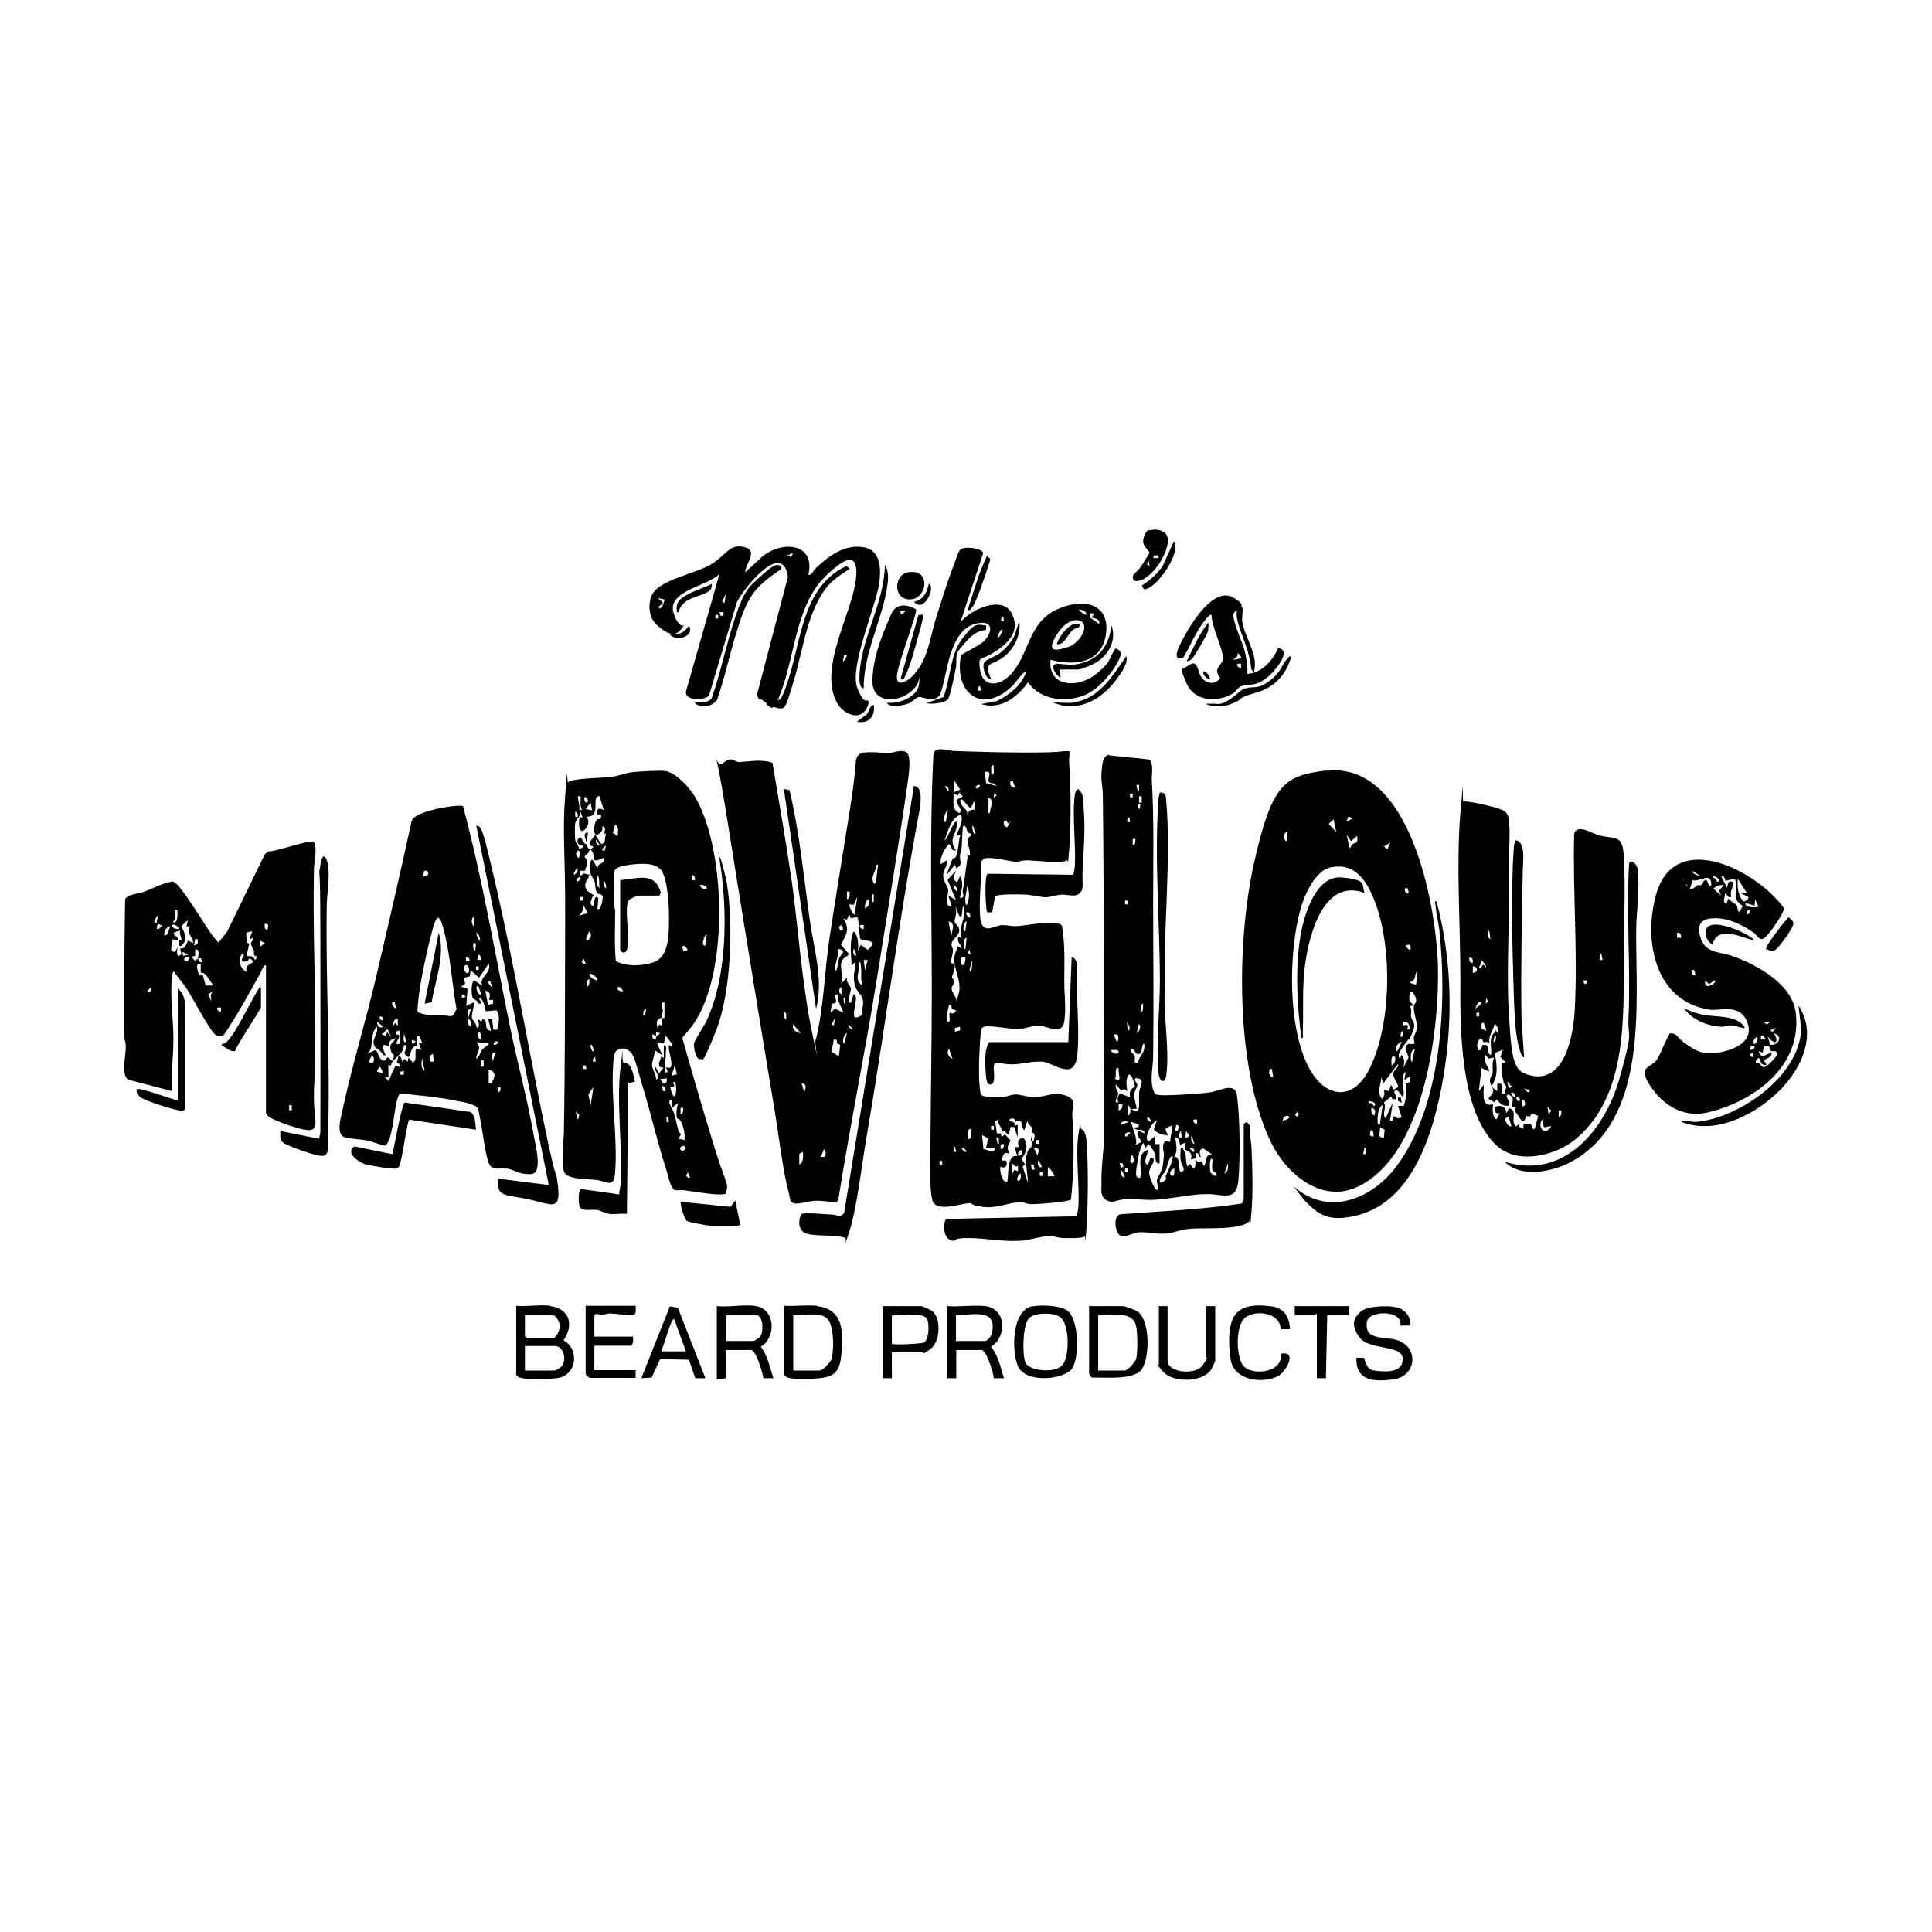 <svg viewBox="0 0 576 576" version="1.1" xmlns="http://www.w3.org/2000/svg" id="Layer_1">
  
  <path d="M395.6,229.8c24.9-2.8,32.6,40.3,33.1,58s-3.6,56.4-23.9,66c-10.9,5.2-21.6-4.1-26-13.5-10.5-22-10.2-59.5-4.9-83.1s9-26,21.7-27.5ZM403.4,243.9l-1.5-.4-.4,1.5,1.9-1.1ZM397.6,244.3l-1.5,1.3,2.3,2.5-.8-3.8ZM383.8,247.8c-1.3.8-1.5,2.2-.2,3.1l.2-3.1ZM404.5,249.3l-1.7,1.5-1.3-1.9.8,3.8c.6.1.4-.6.8-.9,1-.8,1.9-.2,1.5-2.5ZM413.7,253.1l.8-1.9-1.9,1.2,1.1.8ZM396.7,258.6c-4.5.9-7.8,8.2-8.9,12.2-3.7,12.9-4,36.1,2.7,48,4.6,8.2,12.4,9.6,17.3.8,7.6-13.8,7.8-41.6,0-55.3-2.5-4.3-5.8-6.8-11-5.7ZM419.9,266.2c.2-.3-.2-1.5-.6-1.5-1.1,0-.1,2.3.6,1.5ZM420.6,283.1c0-.7,0-1.1-.6-1.5l-1,.4,1,1.1h.6ZM422.2,293.5l.4-3.8c-.8.2-.5,1.6-1,2.3s-1,.5-1.3,1l1.9.6ZM421,295.8c-1-1-.8,2.1-.8,2.5,0,.8,1.2.4.8,1.7l-.8-.2c1,1.3.3,2.5.5,3.3.3,1.6,1.5,1.6.6,4.2s-1.7,2.9-2.2,3.6c-.8,1.4-3,3.5-1.7,4.7l.4-1.1c1.1,1.1.9,2.4.6,3.8l1.5-2.9c.1-1.2-1.9-3,0-4.2,2.9.4,1.4-.6,1.6-1.8s1-2,1-3.3-1.2-4.7-1-6,.8-.8.7-2-1.1-2.4-1.2-2.5ZM420.2,306.9c.2-1.4-.4-2.5-1.9-2.3v1.2c1-.5,1.9-.3,1.2,1l.8.2ZM417.6,309.2c.9-.2.8-1.2.8-1.9-.9.2-.8,1.2-.8,1.9ZM417.9,310.7c-.5-.5-2.8,2.1-1.3,2.7l1.3-2.7ZM421,316.5l.8-3.8c-.6.2-1,.7-1.1,1.4s-.3,2.4.4,2.5ZM414.9,317.6c1,0,1.6-2.7.6-2.7s-.6,2.2-.6,2.7ZM416.7,324.1c.5-.8-1.5-2.6-1.3-4s1.7-1.7,1.4-2.9l-4.4,5.8-.6-1.9c0,2.3-1.5,4.4.2,6.5.9-.7.8-1.7.6-2.7l1.5.4.6-1.9.8,1.5,1.3-.8ZM379.2,318.8c-1-1-1.3,2.7.4,2.3l-.4-2.3ZM418.7,321.9l.4-2.3c-1.9,1,0,6.4-.8,7.3-.6,0-1.5-2.2-2.1-1.9-1.4.6.7,1.8,0,2.7h-1c0,.1-.5-.8-.5-.8l-2.1,1.8c.9,1.6-.7,3.5.5,4.7l2.1-4.6-.8,5.4c1.1.3.9-.9,1.2-1.5.9.7,1.2.9,2.3.4l-1.1-3.4h1.7c.8-2.3,1-4.3.6-6.7l1.2-.4v-1.7s-1.6,1.1-1.6,1.1ZM409.9,329.5c.6-.7-1.4-1.5-1.9-1.1.1.9.8.4,1.1.5s.2,1.4.8.6ZM411.4,335.3l.8-5.8c-1.2.4-1.5,2.9-1.5,4.1s0,1.7.7,1.7ZM409.8,330.8c-1.5-1.7-1.2,1.5,0,1.8,0-.7.4-1.2,0-1.8ZM386.7,331.5l-.6.9.6.6.6-.9-.6-.6ZM382.6,334.1c3.6-.9.7-2.4,0-.6s0,.4,0,.6ZM412.6,339.1l.2-2.3-1.3-.7-.3,2.4.3.5,1.2.2ZM409.5,338.8c0-.7.1-1.7-.8-1.9-.3,1.1-.7,1.9.8,1.9ZM407.2,344.1v-1.9s-.4,0-.4,0l-.4,1.9h.8Z"></path>
  <path d="M318,256.5c-1,1-9.2.1-11.3,0s-2.7.5-4.2.4-7.9-1.8-9.2-.8-.6.8-.8,1.2c.2,5.1-.8,11.8-.2,16.7s4.4,1.8,6.4,1.8,2.9.4,4.6.3c2.4-.1,12-2.1,13.3-.1,1,5.6.7,11.2.7,16.8,0,3.9.6,7.9,0,11.8-.8,4.3-5,1.2-7.5,1.2s-4.4,1-6.1,1c-2.5,0-5.9-.7-8.4-.8s-2.7.2-2.9,2.1c-.4,3.4-.7,11.7-.4,15s.3,3.3,1,3.6c1.2.4,4.8.6,6.1.4s2.3-.8,3.8-.8,3.8.9,5.8.8c3.2-.1,5.4-1.7,9-.5s1.8,3.6,2,6.1c.6,8.3.5,16.6-.4,24.9-.4.7-10.6,1.5-12.1,1.4s-1.9-.7-3-.6c-3.7.1-6.9,2-11.2,1.4s-2.7-1-3.9-1.1c-2.6,0-10.3,3.1-11.2-1.1s-.5-12-.5-16.8c.1-15,.4-30.3.4-45.3,0-23.7-.7-47.3.5-70.9.7-2.2,4.4-.8,6.1-.7,9.1.3,18.5.6,27.7.4s6.2-2,6.7,4c.5,6.6.5,18,0,24.6s-.4,3.1-.9,3.5ZM296.3,228.2c-1.4-.3-.5,1.9-.8,2.7,1.4.3.5-1.9.8-2.7ZM297,234.3c-.2-1-1.7-.6-2.1-1.1-.8-1.1,1.4-3.4-1.3-3.1l.4,3.4,3,.8ZM286.3,235.5l-1.7-2.7-.2,3.4,1.9-.8ZM302,232.8l-.8.2c-.1,1.2.2,1.9,1.5,1.7l-.8-1.9ZM292,234c-.2-.2-1.1.3-1.1.6,0,1.1,1.7,0,1.1-.6ZM282.8,235.9c.1-.9-.2-1.6-1.1-1.5.2.3,1,1.9,1.1,1.5ZM287,237.4l-1-1.1-.4.8-1.3-.4c.1,2.1-.7,4.7,1.7,5.7,1.3-1-1.1-2.6-.8-4l1.8-.9ZM296.3,237.8l.8-.6-.6-1-.2,1.5ZM295.1,242.4c0-1.6,1.6-3.8-.4-4.6,0,1.1,0,2.2,0,3.3s-.3,1.4.4,1.3ZM290.5,238.6l-1,2.3c-.4.5-3.2-4.1-3.2-2.1s2.9,2.6,1.9,4.4l.8-1.5,1.4-.4.4.7-.4-3.5ZM282,245.1l.6-3.8c-.2,0-2.2,3.5-.6,3.8ZM285.1,249.3c.7-2.4,2.1-3.8,1.5-6.5-3.1.9-3.9,4.9-5,7.7.8.1,2.8-6.6,3.8-5.4,0,3.5-2.9,4.9-.4,8.4-1.6.4-1.1-1.2-2.1-1.9-1.2,1.4-2.3,3.3-2.5,5.2s1.5-.6,1.9-.2c.2,1.6-1.1,2.8-1.1,4.4s1.3,3.2,1.5,4.3-1.6,5.1,1.1,5l-1.1-3.3,2.3,1.3-2.5-6,2.5-2.7c-.4,1.4-1.4,2.4.4,3.5l.8-1.9c1.4,2.5.3,4,0,6.5,1.8,0,.7-1.3.8-2,.6-3,.8-6.1,1.3-9s-.4-1.4-.3-2l1.1.4c.6-2.3-2-4.4.4-6v-.6c-1.8,0-.9-2.5-2.3-2.3-.2.2-.4,4.1-.4,4.8,0,2.5-.5,2.8-.6,4.3s1,2.4-1.1,3.6l-.4-1.1-2.5,3.1c.4-1,1.3-3.9,1.7-4.6s1-.4,1.2-1.1c.6-1.5.7-4.6,1.2-6.3l-1.5.4ZM300.1,244.7c-1.5-.3-.8,2.1.2,1.9l1-1.9-.8.8-.4-.8ZM290.9,248.5c-.5-.6-.4-2.1-1.1-2.3,0,.3.3,3.1,1.1,2.3ZM285.5,265.8c0-.7-.4-1.6-1.1-1.9-.1.9.3,1.6,1.1,1.9ZM288.6,269.3c0-.8.3-1.6.3-2.5s-.2-2.4-.7-2.5c.2,1.5-.6,2.9-.4,4.4s.3,1.2.8.6ZM286.7,279.6c-1.2-3.4,1.8-6.1.4-9.6l-.4,3.1c-.9,1.1-1.4-2.8-1.9-2.7.8,1.4-.3,3.6-.2,4.4s1.4,1.1,1.4,2.6-2.2,2.8-2.3,3.9.4,1.2.4,1.9c0,1.2-.5,2.7-.7,3.9l1.1.2c.6,1-.7,3.7-.7,4s.6.7.7,1.3c.1.8-.8,1.3-.8,2.2s1.5,2.5,1.5,3.7l.7-2.6c.8-3.1-1.5-7.3-1.4-9.9s1.1-2.6.8-4l1.5.8c-.3-1.3-1.6-1.8-1.1-3.5l1.1.4ZM289.3,273.5c.1-2.3-2.3-1.8-.6,0h.6ZM283.6,279.3c0-1.5,1.6-4.1-.8-4.6l.8,4.6ZM287.8,277.7l.4-3.1c-.8.3-1.5,2.8-.4,3.1ZM287.8,283.1l.4-3.5c-.7.1-.7.8-.8,1.3s-.3,2.1.4,2.1ZM289.3,284.6l-.2-1.5-.6,1,.8.6ZM287.8,285.4h-1.1c-.8,3.2,1.3,3.1,1.1,0ZM289,289.6c1.2-.5.7-2.1.8-3.1-.7,0-.3.8-.4,1.3s-.4,1.2-.3,1.8ZM283.6,299.6c-1,0-.6,0-.8.6-.2.9-.9,3.9-.4,4.4,1.5.4.2-2.1.8-2.7.9.5,1.3.2,1.9-.6l-1.3-.5-.2-1.2ZM286.2,307.2v-1.1s-1.5.4-1.5.4v1.1s1.5-.4,1.5-.4ZM284,315.7l-1.1-3.1c-.7,1.5-.3,2.3,1.1,3.1ZM302.9,334.5c-.2-.1-.3-.7-.5-.9-.6-.4-1.5,0-1.5.4s2.1.2,1.5,1.7l1-.4v3.8s-1-3.1-1-3.1h-1.1s-.6,2.3-.6,2.3c-1.2-.6-.7-1.5-2.1-.8.3-1.6-1.5-2.3-.8-3.8l-1.1.6.5,3.6h1.2s.2,1.1.2,1.1l1-.8,1.7,1.8c-.9,1.9-1.3,1.9-.3,4-1.7-.7-1.9.1-2.3,1.7.2.6,1,.2,1.1.3,1,.9-.1,2.8-1.5,1.8-.4.6.3,4.8,1.9,4.6.7-.5-.4-8.6,3.1-7.7l-.8-2.7h1.2c-.3-1.5-.4-2.6,1.5-2.7,1.4,2.1.9,4.4-.7,6.2l1.1,1.6-.7.7,1.5,4.8c.1-2.6-.8-5.3-.4-7.9s1.4-2.1,1.6-3.1,0-4.6,0-5.3-1.6-1.2-1.2-2.5l-1,3.1c-.8-.4-.8-2.5-1-2.6s-1,.1-1.4-.1ZM296.3,335.7h-.8v1.1h.8v-1.1ZM289.7,336.5c-1.7,0-1.1,2-1.1,3.1,1.5.2.5-2.4,1.1-3.1ZM308.1,340.3c.2-.9.9-2.2-.4-2.7.3.8-1.2,3,.4,2.7ZM294,342.2l.6-2.8-1.8-1,.4,4.2c1.2,0,3.3,1.8,3.4-.3h-2.6ZM297.8,339.1h-.8s.4,1.9.4,1.9h.4s0-1.9,0-1.9ZM309.7,339.9h-.8v1.1h.8v-1.1ZM299.3,341.1h-.8c-.8,1.9.9,2,.8,0ZM285.1,343.4l-.4-1.5h-.4s0,1.5,0,1.5h.8ZM288.2,343.4c-.3-.6-.8-1.3-1.5-1.1.3.6.8,1.3,1.5,1.1ZM309.3,344.5c.5-1.3.7-2.5-1.1-2.3l1.1,2.3ZM304.7,343c-.5-.5-1.6,1-1.1,1.5s1.6-1,1.1-1.5ZM280.9,346.1h-.8v1.1h.8v-1.1ZM310.5,348c.3-.3-.9-2.2-1.1-1.9,0,1,0,2,1.1,1.9ZM303.5,347.6c-.9.6-1.2-.5-1.9-.8v3.5s.8-1.5.8-1.5l1.1.4v-1.5ZM308.1,347.2h-.8s.4,1.5.4,1.5h.8s-.4-1.5-.4-1.5ZM314.3,350.7c.3-.3-1.3-2.6-1.9-2.7v2.7s1.9,0,1.9,0ZM310.8,349.5h-.8v1.1h.8v-1.1ZM304.3,349.9c0-.1-.5.2-.6.4-1.4,2.1,1,2.8.6-.4Z"></path>
  <path d="M169.3,233.3c1.3-1.4,10.6-1.3,13.1-1.7s4.3-1.2,6.2-1.4,8.4-.6,9.9-.3c3,.5,7.1,4.9,8.6,7.5,9.5,15.6,10.5,55-1.5,69.4s-1.3,1.2-2.1,1.7l-.2.5c3,10.8,6.2,21.6,9.5,32.4s4.3,11.2,3.9,13.2-.4,1.2-.9,1.4c-1.6.5-9.2-.8-11.5-1.1s-2.8.4-3.7-.6-1.6-4.6-2-5.7c-2.5-7.7-4.3-15.6-6.6-23.3s-2.3-8.5-3.4-10.8-5.2-3-5.6.6c-1.2,10.7,1.2,23.3.4,34.2-.4,5.2-2.2,2.9-5.6,2.5s-8.9-.1-9.7-2.6-.1-8.8,0-11.1c.4-21.1.3-42.3.4-63.3s-.9-25.9,0-37.7.4-3.4.9-3.9ZM173,237.4c-.7,0-.8-.2-.7.5.2,1.2.6,2.4.4,3.7l.8-.2c-.7-1.2-.3-2.7-.4-4ZM178.8,237.4c-.5-.1-.9.1-1.1.6-.6,2,.9,5.4-2.8,5.5.9,1.2.5,2.9-.6,3.9-1.9,1.6-1.9-2.7-1.4-3.9l.8.4-.6-1.9c0,1.4-1.4,2.4-1.6,3.4s-.1,4.4,0,4.9c0,1,1.1,1.9,1.2,2.9l1.1-.6c.4-.9-1.2-.3-1.5-1.2s0-1.4.6-1.7.9,2,2,2c.3,1.3,1,2.1,2,.8l-1.1-.6v-.9c0,0,1.7-2.1,1.7-2.1l1.7,2.7c1.6,0,.9-1.9,1.5-2.9l-.7-.3c.5-.8.6-1.8-.4-2.1.2,1.5-.5,2-1.7,2.7-1.5-.6-.6-4.3.2-4.7s.9.4,1.1-.8-.6-.5-1.1-.6v-1.3c.4-1.1,1.7,0,1.9-.2l-1.2-3.8ZM174.2,237.8c-.2.3.2,1.5.6,1.5,1.1,0,.1-2.3-.6-1.5ZM176.5,241.6l-.4-2.3-1.5,1.9,1.9.4ZM172.3,243.5c0-.7,0-1.3-.8-1.5v1.5s.8,0,.8,0ZM184.2,249.3c-.1-1.1.5-2.9-.8-3.5l-.7,2.5,1.4.9ZM178.8,252c-.2-.3-1-1.9-1.1-1.5-.1.9.2,1.6,1.1,1.5ZM180.3,253.5l.4-1.5-1.1,1v.6s.8,0,.8,0ZM172.6,255.8l.4-1.7-.6-.6c-.9.6-.9,1.9.2,2.3ZM179.9,255.8c-4.3,1.9-2.3-.4-3.3-1.9s-.9.1-1.2.4c-2,1.7-.7.6-.5,2.5s-.5,1.9-.4,2.8h-1.5s0,1.6,0,1.6l1-.8,1.7.4c-.2,1.5-1.5,2-1.2,3.6s2.1,2,2.7,2.7c-1.1.3-.6,1.3-1.3,2.1l.8,1.1c.5-.6.4-4,1.7-2.5l-.3,3.3c1.2.3,1.6-3.1,1.6-3.6-.1-1.1-1-.7-1.5-1.2-.9-.7-.6-2.6-1-3.6s-1.2-1.8-1.3-2.9,0-4,.8-3.4l1.5,2.5c-.2-1.9,2.1-.9,1.9-3.1ZM196.7,259c-2-2-6.8-1.5-9.5-1.1s-3.6.9-4,1.7-.2,7.8-.2,9.4.4,1.7.4,2.7c0,4.9-.3,9.9.2,14.8,3,1.7,7.3,1.5,10.6.6s4.3-3.5,4.9-6.6.8-18.3-2.3-21.5ZM171.1,260.8c.8-.3,1.3-1.1,1.1-1.9-.2-.4-1.4,1.7-1.1,1.9ZM178.8,264.7c-.4-1,.2-3.2-.8-3.8.2,1.2-.6,3.2.8,3.8ZM207.2,262.4c0-.7,0-1.3-.8-1.5v1.5s.8,0,.8,0ZM173,261.6c-.4-.4-1.5.7-1.1,1.1s1.5-.7,1.1-1.1ZM180.7,264.7c.2-.5-.5-2.4-.8-1.9-.2.5.5,2.4.8,1.9ZM210.6,265c.6-.6-1.2-1.5-1.9-1.1,0,.7,1.5,1.5,1.9,1.1ZM173.8,267.4h-.8v1.1h.8v-1.1ZM175.3,272.3l-1.5-2.7c.2,1.6-.1,2.3-1.2,3.4l2.7-.8ZM174.6,280.4c1.4,0,2.2-1.8,1-2.7l-1,2.7ZM210.3,281.9l.4-3.5c-.6.2-2,3.8-.4,3.5ZM204.9,283.5v-.6s-1-1-1-1c-.9.5-.3.7-.2,1.5h1.1ZM174.6,287.3l-.6-1.5-.6,1,.6.6h.6ZM178,292.3c.5-.5-1.5-2.4-2.3-1.9.3,1.2,1.2,1.6,2.3,1.9ZM174.9,294.2c1-.3.8-1.5.8-2.3-1,.3-.8,1.5-.8,2.3ZM185.7,295.4c-1.1-2.3-2.4-.5-1,0s.7,0,1,0ZM197.2,303.4c-1.9.8-1.4,1.6-1.1,3.5l.4-1.5.8.4c0-.8,0-1.5,0-2.3.2,0,.5,0,.8,0v-4.6c-1.5-.3-.4,1.7-.5,2.5s-.2,1.4-.3,2.1ZM192.2,302.7c.2-.2.4-1.5.4-1.9-.9.2-.8,1.2-.8,1.9.1,0,.3,0,.4,0ZM196.8,308l-1.2-.2v1s-1.1-.4-1.1-.4c-.1.9.1,1.6,1.1,1.5-.3-1.3.8-1.2,1.2-1.9ZM200.2,311.8c.2-.3.2-.5,0-.8l-1.7-2.2-.6,2.3c-.8,0-1.4-.7-1.9.2l1.5,3.3-2.3-1.5c.1,1.4-.8,3.1-.8,4.4s1.3,2.9,1.2,4.4c1.8-1.1-.9-2.6-.4-4.2l1.3,2.3,1.3-1.7-1.1-.2c-.7-1.3.3-1.8.4-3.1l.8.4v-3.8c1.2.4.5,1.5.6,2.4,0,1.7-.1,1.4-.2,2.5s.3,2.2,0,3.2c1.6.3,0-1.2.4-1.5,2.9,1.3.6-4.5.7-5.9s.6-.2.7-.3ZM176.9,313.4c.2-.5-.5-2.4-.8-1.9-.2.5.5,2.4.8,1.9ZM177.6,316.5l-.2-1.5c-.6.4-.7.8-.6,1.5h.8ZM174.6,317.6h-.8s0,1.1,0,1.1h1.1s-.4-1.1-.4-1.1ZM201.8,320.3l-.6-2.7-1,3.1,1.5-.4ZM198.7,321.5l-1.9.2.8,1.2c.8.6,1.4-.5,1.2-1.4ZM201.4,322.6c-1.5-.2-.2.7-.4,1.3l-1.2.2c1.3,5.7,2.3,1.2,1.5-1.5ZM198.4,325.3c.1-.9-.2-1.6-1.1-1.5l.4,1.5h.8ZM176.1,329.5l.8-5.4-1.5,2.2.7,3.2ZM200.3,328c-1.9-.2.3,2.7.5,3.5.6,1.8,1,3.8,1.4,5.4s1.5.5,0,2.6l1.9.4c.1-1.8-.2-3.9-1.1-5.5s-1-.3-1.2-1.2c-.3-1.4,0-3.1.4-4.4l-1.9,1.5v-2.3ZM203.7,330.3h-.8s0,1.9,0,1.9c.9-.2.8-1.2.8-1.9ZM172.3,334.1l.4-1.8-1.1-.9.8,2.7ZM199.5,334.5l-.4-1.5h-.4s0,1.5,0,1.5h.8ZM204.1,341.8c-.6-.6-1.8.5-1.1,1.1s1.8-.5,1.1-1.1ZM205.7,351l-.6-1.5-.6,1,.6.6h.6Z"></path>
  <path d="M270.4,224.4c1.5,1.5.3,8.2,0,10.4-2.8,19.4-6.1,38.9-9.2,58.4-3.5,21.6-7.9,43.1-11.3,64.7l-.4.5c-2.2,0-4.2-.5-6.5-.4s-5.1,1.2-6.4.7-1.1-1.8-1.3-2.5c-1.9-6.9-3-16.9-4.2-24.2-4.9-29.5-9.7-58.9-14.4-88.4s-3.9-13.5-1.2-16,3.3-.3,5-.4c3.3-.2,6.5-.9,9.8.2,1.9,11.4,3.9,22.8,5.6,34.2s3.2,32.2,6.3,46.7.1,1.6,1.1,1.4c2.3-9.6,2.5-19.6,3.9-29.3s4.3-27,6.4-40.4,1-13.6,2.5-15,7.2-.4,8.9-.5,4-1.3,5.5,0ZM261.3,257.8c0,1.9-2.2,4-.6,5.7.6,0,.8-3.8.9-4.5s.5-1.3-.3-1.2ZM253.3,265.8h-.8s0,2.3,0,2.3c1-.3.8-1.5.8-2.3ZM260.5,268.9v-2.3h-.4v2.3h.4ZM254.8,272.7l.8-5.4-1.1,2.5-1.2-.2c-.3.4.8,2.9,1.5,3.1ZM257.9,270.8c1.2-.5,1.3-1.6,1.1-2.7-1,.4-1.2,1.7-1.1,2.7ZM253.7,273.8c-.2-.1-.2-.9-.6-1.1l-.6,1.5-1.1-.4c2.1,3.1.9,5-.7,7.8l2.3,2.7c0,.8-1.2,1-1.7,1.7-1.5,2,.6,4.9-.6,7.3l1.9-1.9c-.6,1.4,1,2.5,1.1,3.3s-1.6,4.9,0,4.2l.8-2.5c2.1.4-1.5,7.5,1,6.9s1.4-2.3,1.6-2.7c1.1-4.2-1.9-4.2-2.4-7.6s.6-4.1.3-6.2l-1.1,1.1c-.1-3.5-.7-6.5.4-10,1-.2.6.2.8.5.9,1.7.8,3.4.7,5.2l.8-1.9,2.1,1.5c3.9-3.4-1.6-2.4-2.3-3.4l-.6-5.9c-.3-1.1-1.3,0-1.8-.3ZM251.3,277.3c0-.7,0-1.1-.6-1.5l-.6.6.4,1h.8ZM257.5,275.8c-2.4-.4-.5,1.7,0,1.1v-1.1ZM249.4,289.2c.4-1.1.4-2.2.7-3.3s2.2-2.2.6-2.8-.6.7-.7,1.2c-.3,1-.7,2.3-.9,3.4s-.4,1.7.3,1.6ZM255.2,285c.2-.5-.5-2.4-.8-1.9,0,.7-.1,1.7.8,1.9ZM258.6,286.2h-1.1s.4,3.1.4,3.1l.8-3.1ZM257.1,293.8c-.6-1.9-.2-3.7-.4-5.5s-.2-1.4-.7-1.4c.8,2.6-1.8,5,1.1,6.9ZM251,296.5l-.2-2.3c-.8.6-.9,1.9.2,2.3ZM249.8,296.5c-1.6-.3-.1,1.7-.7,2.5l-1.1.3-.4,2.6,1.3-1.2,2.5,1.2c-.4-1.9-2-3.2-1.5-5.4ZM252.1,299.2l-.2-1.9c-.8.5-.2,1.1-.2,1.9h.4ZM234.4,303.8c0-.8.2-2-.8-2.3l.4,2.3h.4ZM248.6,305.7l.4-2.3-1.1,2.1.8.2ZM238.7,308l-2.3-2.7c-.3,1.5.8,2.6,2.3,2.7ZM254.4,306.9l-1.5-1.5c0,.8.8,1.6,1.5,1.5ZM251.7,311.1l.8-3.1c-.8.2-1.7,2.7-.8,3.1ZM249.5,311c-.1-.2.4-1.3-.9-1.1l-.7,3.7,2.2,1.3.4-3.2c-.1-.5-.9-.5-1-.7ZM239.8,325.7c.3-1,1-2.6-.8-2.7l.8,2.7ZM245.9,344.9c.3-.7.5-1.6-.2-2.3l-1,2.3h1.1ZM239.4,343.4l-1.1.6v3.2c1.4-.7,1.1-2.5,1.1-3.8Z"></path>
  <path d="M138,240.2c5.8,21.6,9.5,43.7,14,65.7,2.2,10.8,5.2,21.5,7.1,32.5.4,2.3,2.8,11.2-.5,11.6s-5.3-1.2-6.9-1.5c-3.9-.6-5.4,1.3-6.5-3.4s-1.5-9.8-2.7-14.6c-.6-1.3-4.4-1.9-5.8-2.2-5.7-1.2-11.5-1.7-17.3-2.3-2,1-1.8,13.5-4.5,15.5-.6.2-4-1.2-5-1.4-1.9-.4-6-.6-7.3-1.1-2.3-.9-1.1-5.4-.7-7.1,2.8-13.2,7-26.9,10.1-40.1s7.3-31.2,10.7-46.9c.5-3.2,14.4-5.3,15.5-4.5ZM126.2,261.2c.8.1,1.5,0,1.5-1l-.6-.6h-.6s-.4,1.5-.4,1.5ZM141.5,273.1c-1.1.5-1.1,2.4-.2,3.1l.2-3.1ZM124.7,301.8c3,1.4,6.5.5,9.7,1.2,1-.2,1.3-1.4,1.7-2.2-1.3-7.3-1.8-15.3-3.5-22.4s-2.5-5.5-3.9-.3-3.5,14.9-4,20.2-.1,2.4,0,3.5ZM143.1,280.4c0-.9-.3-2-1.1-2.3,0,.6.5,2.1,1.1,2.3ZM141.9,281.2h-.8c0,.8-.2,1.8.6,2.3l.2-2.3ZM143.5,286.2l-.4-1.5h-.4s-.4,1.5-.4,1.5h1.1ZM140,286.5c.1-.7-.4-1.3-1.1-1.1v1.1s1.1,0,1.1,0ZM143.8,293.8c-1.2-2.6,2.9-3.5,1.9-6.5l-2.9,4.2-2.5-2.3-.2,1.9-1.8.4.4,1.7-1.2,1,1.9.6-.4,5.1,2.3-1.1c.3.3-.8,3.7-.6,4.6s1.5,1.8,1.4,3.1c1.3-.5.4-1.7.4-2.7l1,.8.4-.8c1.9.5,0,3.3,2.5,3.5l-.8-3.4h1.1s.4,3.1.4,3.1h1.1c.4-1.8,1.1-4.2-.2-5.8l-3.2.3c0-.7-1-4.6-2-3.8l.8,1.5h-1c-.2-1-1.5-1.3-1.7-1.8-.4-.8-.5-5.1.6-5.1l2.1,1.5ZM139.6,290c.6-.4.1-2.3-.6-2.3-1.1,0-.5,3,.6,2.3ZM142.7,288.1h-.8v1.1h.8v-1.1ZM146.1,292.3l-.7.6,1.5,1.8-.8-2.3ZM142.7,294.2c-1.3-1.1-.5,2.7.8,2.3l-.8-2.3ZM145.8,298.1c.3-1.3.6-2.5-1.1-2.7l.8,4.2,1.5-.4v-1.1s-1.1,0-1.1,0ZM138.9,297.3l-.6-.8h-.6s0,1.1,0,1.1l1.1-.4ZM117.7,298.8c-1.5-.3-.7,1.5.4,1.9l-.4-1.9ZM140.4,300.8c-1.4-.2-.8,2-.8,2.7l.8-2.7ZM114.3,304.2c.1-.7-.4-1.3-1.1-1.1v.8s1.1.4,1.1.4ZM118.5,303.8c-.7-.6-1.7,1.8-1.5,2.3l.8-1.1.8.8v-1.9ZM140.4,306.1c0-.8.2-2-.8-2.3,0,.8-.2,2,.8,2.3ZM114.3,306.1l-1.9-1.5c.1,1.3.6,2.2,1.9,1.5ZM112.1,312.5c-2-2.4.8-3.7.3-6.4-.7.4-1.2,2-1.3,2.7-.6,2.3.2,3.8-1.7,5.4l2.4-1.1c1.2.2,1.1,3.8,3.1,3,.9-2.1,1.6.6,2.2,0,.8-2,0-1.6-.3-2.2-1.4-3.3.9-2.5,1.5-5.5,2.4,0-2.1,3.8,1,2.7l-.2-3.8c-1.6-.2-.9,1.9-1.2,2.2s-2.3.3-1.9,2.4l-1.5-.4c-.8.9.5,2.9.4,3.1-.5.6-1.8-2.1-2.6-2ZM116.6,309.2l-1-2.3c-.8-.2-.9,1.7-2.1,1.2l1.5.8.4-1.2,1.2,1.5ZM143.5,310c0-.8.2-2-.8-2.3-.3.9-.3,1.9.8,2.3ZM121.2,310.7l-.8-2.7c.2.8-.7,3,.8,2.7ZM125.4,308.9h-1.1c0,0,0,2.8,0,2.8-1.8.4-1.6,1.8-2.3,3.3-.5.4-1.3-.7-1.4-1.1s1.7-2.5-.2-2.3c0,3-3.2,3.5-3.9,6.1l-.7-.3v3.8s-1.2-.2-1.2-.2l1.3,1.3,1.2-3,.9-1.6,1.1.4c.5-1-.8-1.2-.8-1.4,0-.4.5-1.1.4-1.7,1.1-.3.9.8,1.2,1.5l.6-.8,1.1.8.2-1.2,1.3,1.5c1.5-1,.3-2.6,1-4.2l1.5.4-.8-2.3,1.1.4-.8-2.3ZM123.9,310.4l-1.1-.4v1.1s.6,0,.6,0l.6-.8ZM147.3,311.5c.2.2,1.1-.3,1.1-.6,0-1.1-1.7,0-1.1.6ZM145.8,311.1l-3.8-.4c1.9,2.1,0,2.7,0,5,.9-.6,1.2-2.1,1.9-2.9s1.5-.9,1.9-1.7ZM147.7,313.8c-1.6-.2-.7,1.9-.8,2.7l.8-2.7ZM129.3,316.5l-.2-2.3c-1.3.5-1,1.1-1,2.3h1.1ZM110.8,314.6c0,.4-1.4,2.1-.2,2.3s1.1-2.1.2-2.3ZM126.6,319.2l-.8-3.8c0,1.3-.6,3,.8,3.8ZM144.2,316.1h-.8v1.9h.8v-1.9ZM114.3,319.9l-1-1.9c-1.6,1.7-.8,1.6,1,1.9ZM146.5,323c1-1.9,1.7-3.3-.8-4.2v4s.8.2.8.2ZM120.4,320.3v-1.1s-1.1.4-1.1.4v.8s1.1,0,1.1,0ZM149.2,324.2h-.8s0,1.5,0,1.5c.8-.2.9-.8.8-1.5Z"></path>
  <path d="M436.2,239c1.1-.4,8.1,1.3,9.7,1.8s3.3.8,3.8,2.8c.8,3.6,0,11.1.2,15.2.3,14.6-.9,30.3,0,44.5s1.6,16.3,6.8,17.4c10.1,2.1,12.4-12.6,12.8-19.7.9-17.2-.6-35.2-.2-52.4.9-3.1,5.2-.2,7.3.4,4.8,1.3,7.1-.4,7.5,6,.6,9.2,0,20.2,0,29.6-.1,18.3,1.3,41.8-14.2,54.9-5.9,5-17.1,7.8-23.4,2.3-11.4-10-11.2-36-11.1-49.9,0-15.6-1.3-34.4,0-49.6s.3-2.9,1-3.2ZM444.4,280c-.3-.7,0-2.4-.8-2.7,0,.9-.3,2.3.8,2.7ZM477.8,286.2l-.4-1.9h-.4s0,1.9,0,1.9h.8ZM439.1,286.9c.2-.3-.2-1.5-.6-1.5-1.1,0-.1,2.3.6,1.5ZM442.9,288.5c.5-.8-1.4-2.5-1.5-2.3.7.7-.6,2-.4,2.3.7.8.8-.7,1-.8,1-.2.2.9,1,.8ZM439.1,290c1.6,0,1.6-1.9,0-1.9v1.9ZM473.2,292.3h-1.1c0,1.4,1.1,1.4,1.1,0ZM442.9,299.2l.8-.6-.6-1-.2,1.5ZM440.2,300.4c2.5-1.3,1-3,0-.6s0,.4,0,.6ZM441,301.9h-.8v1.1h.8v-1.1ZM442.5,305c-1.2-.3-.7.9-.8,1.7l1.5.6-.8-2.3ZM446.7,308.4c0-1.1,0-2.5-1.1-3.1-.4,2-2,3.5-1.5,5.8-.5-.8-1.7-.3-1.8-.4-.3-.2-.2-1.3-1-1.1-1,1-1.1,2.2-.6,3.5,1,.2,1.1-.8,1.2-1.5,3-.6.7,2.1,2.6,3,.4-1.8-.5-3.9.3-5.7s1.4-.5.9-2l1.1,1.5ZM445.2,310.7c.9-.2.8-1.2.8-1.9h-.4s-.4,1.9-.4,1.9ZM447.9,313l-2.3,1c.5,2.3.9,4.8.3,7.2s-2.2,2.4.5,4.1v-2.1c2-.8,1.6,1.5,1.2,2.9h1.2c-.7-.9.4-1.5.3-2s-.7-.9-.8-1.5c-.5-1.9-.8-3.8-.6-5.7l1.2-.2-1.6-1.6.8-2.1ZM445.2,315.3l-1.4.3-.9-1.1c-1,2,.9,3.2,1.1,5l-2.3-1.1-.8,6.9,1.5-1.9c0,2.3-.9,6.9,2.7,5.8,0,1.6-.4,3.4,1,4.6l1-1.9c-1.4.3-1.5-.8-1.5-1.9,1.9-.6,3.3-.3,3.5,1.9l.8-1.5c2.8.6.2,3.9,2.1,5.4l1-.8c-.2,1.1.2,1.2,1.2,1.5v-1.5s2,0,2,0c.7.1.2,2,1.4,1.5l1-3.8-1.9-.8-.6,1-1.1-.2c-1.1,4-2-.6-3.5-1.4l.4-1.3c-2.1.4-.7-1.3-.9-2.4s-1.8-1.7-1.8-.8,1.3,1.5.4,2.9c-1.7,0-2.3-.6-3.3-1.9l-.8.8-1.7-1c-.1-.3,1.3-1.4,1.4-2.3s-1-2-1-3.1.7-1.5.8-2.3c.2-1.5-.3-3,.4-4.4ZM450.3,323.6c-.3-.4-.4-.9-.9-1l.4,1.9,1.1-.6c.1-.3-.4,0-.6-.3ZM455.9,324.9l-1.5-.4,1,1.1h.6s0-.8,0-.8ZM451.7,326.9c.4-.4-.7-1.5-1.1-1.1s.7,1.5,1.1,1.1ZM452.1,327.2c-.2.2.3,1.1.6,1.1,1.1,0,0-1.7-.6-1.1ZM454.4,328h-.8s.4,1.9.4,1.9c1.1-.4.6-1.1.4-1.9ZM461.7,332.2l.8-1-1.2-1.3.4,2.3ZM465.5,331.1h-.8s0,1.9,0,1.9c.9-.2.8-1.2.8-1.9ZM449.8,333c-2.3,0,0,3.4.8,2.7l-.8-2.7ZM462.5,335.7l-2.1.4-.5-.9.3-1.8c-2.4,2.1.3,5.8,2.3,2.3Z"></path>
  <path d="M79.4,288.3c-.4-1.8-1.6,1.5-1.7,1.7-3.5,6.3-7,12.7-11,18.6-.7.3-1.6.3-2.3,0-1.6-.7-7.3-11.8-8.9-14.1s-2.6-3.1-3.6-4.9c-.5.3-.5.8-.6,1.3-.7,6.3.4,12.6.4,18.8s-.8,10.4-.4,15.6l-13-3.4c-2.3-1.4-.8-7.1-.8-9.5s-.4-2-.4-3c-.2-13.7,0-27.6.2-41.3.7-1.5,4.3-1.7,5.8-2.3,2.7-1,5.4-2.6,8.4-3,2.5.6,10,14.1,12.4,16.8s.9,1.3,1.4,1.2l2.4-3,11.3-23.2,1.2-.8c2.3.1,12.1-3.6,13.4-2.8,1.1,2.6,0,5.6,0,8.2-.4,18.4.6,36.8.4,55.3,0,4.6-.5,9.2-.4,13.8s1.2,7.4-.4,8.4-8.6-1.7-10.3-2.4-3.6-1.6-3.6-2.6v-43.4ZM52.9,271.2c-1.5-.3-.5,1.7-.6,2.5s-.8.7-.6,1.3c1.5.5,1.3-3.7,1.1-3.8ZM46.7,275l.4-1.9c-.6,0-.6,1-1.1,1.4v.6s.7,0,.7,0ZM55.6,276.2l.4-1.9-1.9,1.8c.6,1.5,1.8,3.3.8,4.9s-1.7,1.2-1.6,0,.8-.5.8-.8c0-.7-.7-1.9-.4-2.9l-1.9.8c0,1.3,1.6.8,1.1,2.3l-1.5-.4c.3,1.4-1.4,3.7.8,3.8l.8-1.5c-.4,1.2-.4,3.9,1.1,2.1-.8-2.5,0-1.3.7-1.8s1-1.8,1.3-2.2l1.5.8c0-1.9-2.5-3.4-.8-5h-1.2ZM79.7,277.3c.3-1.1.7-1.9-.8-1.9,0,.7-.1,1.7.8,1.9ZM47.9,275.8c-1.2-1.1-1.7,2.1-.4,1s.6-.8.4-1ZM53.3,276.9c0-.3-.5-.8-.8-1-1.9-1-1.4,1.4.8,1ZM50.9,276.2c-1.3,0-2.1,1.5-1.9,2.7,1.4,0,1.1-1.9,1.9-2.7ZM75.1,277.7c-3.1.2-.9,1.7-1.5,3.3l.7.4-.8,3.6c1.2.2,2-.2,2.5,1.2,1.4-1.3,0-1-.2-1.4s0-1-.1-1.4c-.2-.6-.9-1.5-.9-2.1s.9-.9.7-1.7l-1.1.4.8-2.3ZM59,280h-.8s-.4,1.9-.4,1.9c1.2-.4,1.3-.6,1.1-1.9ZM79,281.2l-1.5-.8v1.9s1.5-1.1,1.5-1.1ZM59,285.8c0-.4.8-3-.8-2.7v1.9s-1.1.2-1.1.2l1,1.3,1-.8c0,.7.3,1.3,1.2,1.1l-.4-1.1h-.7ZM56.3,284.6l-1.9-.8.2,1.2,1.7-.4ZM73.9,286.4c-.4.2-1.7.6-1.8,0-.2-1,1.3-1.4.2-2.1-1.5,1.4-.9,4.5,1.2,5.4-.4-1.8.7-2.1,2.1-2.9l-.8-.9c-.9-.4-.7.5-.8.6ZM56.3,285.4c-.7,0-1.1,0-1.5.6l.6.6h.6s.4-1.1.4-1.1ZM59.8,287.3c-2,0-.5,2.3-.6,3.5h1.3s.8,3,.8,3h2.3c-.7-.9-1.6-2.5-2.4-3.3s-1-.2-1.2-.5c-.4-.6,0-1.9-.2-2.7ZM44,295.8c1,0,1.3-.6,1.1-1.5l-1.1,1v.6ZM63.6,295.4l-1.5,1,.9,2.1c0-1.3-.6-1.9.6-3.1ZM65.9,300.4c-2.4-.4-.5,1.7,0,1.1v-1.1ZM87,329.5h-.8v1.5h.8v-1.5Z"></path>
  <path d="M330.7,225.2l11.7,1.2c1.7.5.9,4.7,1,6.3.7,11.7.4,23.6.4,35.3,0,15.5.2,31.3,0,46.8,0,3.6-1.3,7.8.5,11.3.7.6,3.6.4,4.7.4,3.3-.1,8.2-.4,11.5-.8s7.7-3.4,8.3,1c.9,6.4,1,18.9.4,25.3s-4.6,4-9.1,4-8.3.9-13.5,1.5-7.1-.2-10.7,0-3.8,1.4-5.9.4-1.6-3.5-1.6-4.9c-.2-4.8.8-10.3.8-15.4-.2-33.5,0-67-.4-100.6,0-2.1-.6-4.2-.4-6.5s.2-5.1,2.2-5.5ZM339.6,234h-.8s.4,1.9.4,1.9h.4s0-1.9,0-1.9ZM337.7,236.6h-.8v1.1h.8v-1.1ZM340.4,237.4h-.8v1.9h.8v-1.9ZM340,239.7h-.8c0,.7,0,1.1.6,1.5l.2-1.5ZM336.9,245.1l-.2-1.5c-.6.4-.7.8-.6,1.5h.8ZM338.5,250.1h-.8s0,1.9,0,1.9c.9-.2.8-1.2.8-1.9ZM336.2,268.5h-.8v1.1h.8v-1.1ZM340,301.9c1.1-.4.7-1.8.8-2.7-.9.3-.7,2-.8,2.7ZM336.2,307.3c1.3-.4.1-1.9-.2-2.7l.2,2.7ZM338.9,308c.8-.4,1.5-2.1.6-2.7l-.6,2.7ZM333.1,308.4h-1.1s1,2.3,1,2.3c.6-.6.5-1.5.2-2.3ZM339.2,316.9c.4-2.1,2.5-3.3,1.9-5.8-.9.3-.4,2.8-1.4,3.1-1.5.4-1.2-1.7-2.5-1.5-.3,1.1.9,1.5,1.1,2.2s-.5,2.3.8,2ZM331.2,313c0,1.1,2.3,1.6,2.3.6s-1.9-.4-2.3-.6ZM333.5,318.4c-1.5-.3-.4,2.4-1.1,3.2,2.4,1.6.8-1.8,1.1-3.2ZM336.9,327.2c-.2-1.8,0-2.4,1.5-3.3-1.5-6.4-3.2-2.9-2.3,1.4-1-.8-.9-.6-1.9-.2l-1.5-1.8c-.4,1,.7,2.1.7,2.8s-1.7,2.8,0,2.6c-.3-.9-.3-2,.6-2.7l2.8,1.1ZM339.5,321.6c-.4-.2-.7-.2-1.1-.1-.3.8.7,1.4.7,2s-1,1.9-1,3.1,1,3.7.7,4h-1.5c3.2,2.8,2.1-2.8,2.3-4.8s1.7-3.5-.1-4.3ZM334.6,329.2h-1.1s0,1.9,0,1.9c.8-.3,1.3-1,1.1-1.9ZM336.2,329.5l.2,3.1c.9-.7.9-2.6-.2-3.1ZM343.1,334.5c.1-.7-.5-1.3-1.1-1.5-.1.7.5,1.3,1.1,1.5ZM356.9,333.8c-2.4-.4-.5,1.7,0,1.1v-1.1ZM336.6,334.5c-.6-.1-2.6-.6-2.3.8l2.3-.8ZM345,334.2c-.8-.8-4.5,5.2-2.5,6.1l1.7-1.5v2.3s1.5,0,1.5,0v5.8c-1.6,0-1-1.7-1.3-2.7s-1.8-3.3-2.1-3.1l-.8,1.2-.6-1.5c-.4,0-1.1,2.5-1.3,3-.2,1-.9,4.9-.9,5.7s0,1.8,1.2,1.7c.9-2.8-1.5-7,2.3-8.4.5.6-1.9,3.8,0,4.6l.8-2.3c2.5.3-.4,2.7-.4,4.4s1.8,5.1,2.1,5.2c1.2.4.1-2.1.2-2.8s1.5-2.8,1.7-4,.4-3,.4-3.8-.8-2.6.4-3.9l1.5.2c-.1-1.4.6-2.7.4-4s.2-.7-.6-.6l-1.3.8.8,1.9c-1.8-.2-3.1-.5-4.2-1.8l.8-2.4ZM339.6,335.3l-2.3-.8c-.3.2,2.3,5.8,1.2,6.9l1.9-1c-.7-1.2-1.8-1.9-1.1-3.3l1.9.8c0-1.8-2.3-.4-3.1-1.7l1.3-.2.2-.8ZM351.1,337.2c.2-.8.7-1.6-.4-1.9l-.4,1.9h.8ZM352.3,339.1l-.2-1.9c-.6.5-.6,1.2-.6,1.9h.8ZM353.5,339.1c.6.1.8-.2,1.1-.6l-1-1.3-.2,1.9ZM336.9,337.6c-.7,0-1.1,0-1.5.6v.6s.6,0,.6,0l1-1.1ZM356.1,341.1l-.8-2.7c-.3.9-.3,2.2.8,2.7ZM351.9,341.4c-.2-.1-.2-2.6-1.5-2.3.2,1.8.9,4.3-.4,5.7,2.3,0,1,4.4,2.1,4.6,1.8-.3.1-2.1-.1-3.4s0-2.4,0-3.6c.9-.2.6.1.9.5,1,1.5.4,3.2,1.1,4.9l.8-.8,1,1.5c.9-.7.5-1.7.6-2.7.7.5,1,.9,1.9.4l.6,1.5c1.1-1.3.1-3.6,2.5-3.5l-2.8-1.9c-1.3.7-.9,1.4-.6,2.7-.9-.2-.4-1.5-1.5-1.2v1.5c0,0-1.5.4-1.5.4.9-2.4-1.5-2.7-1.6-2.9-.1-.5.1-1.5,0-2.1l-1.1.4ZM356.1,343.4c0-1-.6-1.3-1.5-1.1l1,1.1h.6ZM337.3,344.5l-.4,1.7.6.6c1-.6.4-1.4.2-2.3h-.4ZM349.6,344.9c-.9-1-1.8,3.5-2,3.9-.6,1.4-2.1,2.1-1.8,3.7.5.4,1.8-.7,1.8-.9.1-.4-.2-.8,0-1.1.8-1.9,1.8-3.6,2.1-5.7ZM361.5,345.7c-1-1.3-.8,3.1-.7,3.6.2.7,1.2,1.1,1.8,1.4.5-1.4-.9-1.1-1.1-1.8-.3-.9,0-2.2,0-3.2ZM334.6,346.8h-.8s.4,1.5.4,1.5l.8-.6-.4-1ZM365,349.9c1.2-.5,1.2-2,1.1-3.1l-1.1,3.1ZM336.2,348.4h-.8v1.1h.8v-1.1ZM350,348.4c-.7.2-1.3,1-1.1,1.7l.6.6c.8-.5.6-1.4.6-2.3ZM335.4,351c-.2-.4-.9-2.4-1.1-1.9-.1.9,0,2,1.1,1.9Z"></path>
  <path d="M497.9,308.1c1.9-.3,2.7,1.7,4,2.6,4,2.9,6,3.9,11,3,4.4-.8,10.2-3.3,8-9s-8.1-3.2-11.3-3.7c-16.4-2.6-19.7-20.8-15.8-34.5,5.7-19.7,30.3-6.7,38.1,4.3,0,1.5-5,8.7-6.3,9.1s-1.8-1.2-2.7-1.8c-3.6-2.5-8.1-4.7-12.6-4.3s-4.2,3.6-3,6.5c1.5,3.9,5.7,3.5,9.1,4.7,7.4,2.6,18,8.4,19,17,1.9,15.8-12.2,26.2-26,29.6-7.4,1.8-13.5-1.9-17.5-8s.8-5.2,2.3-8,2.2-5.2,3.7-7.6ZM507,261.2l-2.3-1.5c-.7.6,2,1.6,2.3,1.5ZM512.4,262.7c.3-.3-.4-1.1-.8-1.3l-1.1-.2c0,.5.5.5.9.8s.4,1.4,1,.7ZM514.4,262.3c-.2-.1-.4-1.7-1.2-.9l1.7,3.3c.3-1,.2-2.5,1.7-1.7.3,1.8-1.1,2.7-.4,4.4-1.4.4-1.1-.8-1.9-1.1.1,1.1-1,2.6.4,3.1l.6-1.5c.5.8,2.1,1.4,2.5,2.1s0,1.9.9,1.8l.9-1.7c-3.6-2.1-1.4-4.6-2.2-7.7-.6-.8-2.5.4-3.1.1ZM507.3,263.8c.4-.2.5-1.6,1.4-1.4.6.2.6,2.5,1.5,1.5,0-4.3-3.3-.8-5.6-1.5l-.8,2.7c1.2,0,1.6-.8,2.2-1.1s.8,0,1.1-.1ZM503.2,264.3l-1.5-2.3c-.1.6.5.2.8.7s0,1.6.8,1.6ZM520.8,266.2l-2.7-4.2c-.2,2.4,0,4.5,1.4,6.5.6.8,2.1-.7,1.7-1.1l-2.3-1.2h1.9ZM513.9,263.9c-1.2-.2-2.2.3-3.1,1l2.3,2.1-.6-1.5,1.4-1.5ZM524.3,270.4l-1-2.3-.2,1.9-2.7-.8c-.4,1.6,3.7,1.4,3.8,1.1ZM520.8,272.7c.8-.2.9-.8.8-1.5-.8.2-.9.8-.8,1.5ZM501.2,279.6c0-.7,0-1.1-.6-1.5h-.6s0,1.5,0,1.5h1.1ZM505.1,289.2c-1.3-.2-.6.6-.4,1.5h.8s-.4-1.5-.4-1.5ZM511.2,292.3l-1.7,1.1-1.1-1.1c-.6,3.4,3.6.7,2.9,0ZM527.7,304.6l-1.9.2,1,.6,1-.8ZM529.3,306.5l-1.5.6.6.6,1-1.1ZM527.8,311.5c2.6.2,3.8-2.7,1.1-3.4,1.9,3.1-.2,3.4-1.9.8l.8,2.7ZM525.8,308.8c-1-.2-.8.2-.8,1.1h1.5s-.8-1.1-.8-1.1ZM522.8,311.1c.6.6,1.5-1.2,1.1-1.9-.7,0-1.5,1.5-1.1,1.9ZM523.1,311.9h-1.1c0,0-.4,1.1-.4,1.1.7,0,1.1,0,1.5-.6v-.6ZM527.3,311.9h-1.4s-.4,1.9-.4,1.9l-1.1-.4c-.1.7.7,1.5,1.3,1.5l2.5-1.2c.1,1.7-1.4,1.6-2.3,2.5l.8,1.3c-.6,0-.9,0-1.4-.3s-.5-2.3-1.3-1.6-.5,1.4-.4,1.5c1.1-.6,1.4.9,2.2,1.1.9,0,3.8-3,3.9-3.7.3-1.8-1.3-.8-1.7-1.2s-.5-1.4-.6-1.5ZM522.7,315v-1.1s-1.1.4-1.1.4l.6.8h.6Z"></path>
  <path d="M222.2,170.6l4.9-4.5c5.7-5,16.2-4.4,13.9,5.3,1.2.1,1.4-1.3,2.1-1.9,3.8-3.6,8.5-7.2,14.1-6.4s5.6,6.8,4.8,11.5c-1.3,7.2-8.8,24.5-6.4,30.5s2.9,2.5,3.4,4.3c-1.4,6.3-7.7,4-9.8-.5-4.9-10.5,4.9-26.1,6-36.4s-6-3.7-9.1-.7c-8.4,8.1-9.1,22.6-12.8,33.2s-3.2,4.1-7.2,3.2l-.4-1.2,9.2-35c-1.5-11.2-13.2,3.4-15.2,7.5l-8.3,27.8c-1.1,1.6-7.3,1.7-6.9-1.1l10-35.1c-3.3,3.6-15.7,5-13.7,11.6s4.5,1.9,2.2,5-6-.3-7.3-1.5c-2.3-2.1-2.6-6.2-1.3-8.9,2.3-4.5,12.8-6.2,17.5-9s5.5-6.3,10-5.2,0,5.3.3,7.6ZM236.4,164.9l-2.7,1.1,1.7-.4.4.8.6-1.5ZM216,179.8l.4-2.7-1.1,2.2.7.5ZM198,178.7l-1.9-.4,1.5,1.3c.1.7-1.7,1.1-1.1,1.7s1.8-2.1,1.5-2.7ZM215.6,182.5h-1.1s.4,1.1.4,1.1h.8s0-1.1,0-1.1ZM214.1,183.3h-.8v1.1h.8v-1.1ZM252.5,195.2h-.8s-.4,1.9-.4,1.9c.2.3,1.4-1.4,1.1-1.9Z"></path>
  <path d="M286.3,185.6c2.9-3.8,12.6-8.4,15.4-2.6s-2,9.4-5.7,11.7-4.3.7-3.9,4.4c.6,6,5.7,5.7,9.2,2,5.5-5.9,5.2-15.2,13.4-19.2s16.4-2,15,7.3-10.7,9.1-16.5,7.5c-.8,8.4,8.3,8.4,13.4,4.4s4-5.2,6-7.8c2.1.8,1.7,1.9.9,3.6-1.9,3.8-5.9,8.4-9.8,10.2-5.7,2.5-13.6,1.7-17.2-3.7-3.2,4.5-8.2,8.3-14,6.5l4.7-.9c3.6-1.7,7.6-4.9,8.7-8.7-.5-.6-3.5,3.7-4,4.1-8.9,8.8-17.6,2.4-15.4-9,.1-.4,5.6-3,6.7-4.1,2.6-2.5,3.3-6.4-1.7-5.5s-6.9,5.7-8.1,9.2-2.4,11.6-3.5,12.6c-2,1.8-5.1,0-6,.2s-2,1.6-3,1.9c-1.5.6-5.7,1.5-6.5-.2,3.5.4,9.2-1.6,9.6-5.6s0-.9-.5,0c-2.9,5.4-13.6,7.2-13.4-1.1s4.1-16,5.5-19.5,4.7-3.3,7.5-1.6c.4,1.4-5.5,16.2-5.7,19.9s3.5,1.3,5-.4c4.5-5,4.8-11.2,6.8-17.4s3-9.6,4.7-14.1,1.6-4.8,2.3-5.7c1.1-1.4,7-.5,6.9,1l-6.8,20.6ZM323.9,183.3c0-1.2-1.4-1.6-2.3-1.5.1.4,2.1,1.7,2.3,1.5ZM269.8,182.1h-1.5s.4,1.1.4,1.1l1.1-.8v-.4ZM326.2,182.9c-1.3-.2-1.3,0-1.1,1.3l2.6,1.8c.4-1.5-1.3-1.6-2.3-1.9l.8-1.1ZM299.3,185.2l-.2-1.5c-.6.4-.7.8-.6,1.5h.8ZM320.7,184.9c-3,0-6.3,4.5-7,7.2s3.3,1.2,4.4.9c4.5-1.2,7.6-8.2,2.6-8.1ZM297.4,190.2c.8-.4,1.4-1.8,1.5-2.7-.8.4-1.4,1.8-1.5,2.7ZM292.4,205.9l-.2-1.5c-.6.4-.7.8-.6,1.5h.8Z"></path>
  <path d="M272.5,234.3c2.6.5,1.9,3.9,1.9,5.9-6.3,33.1-10.5,66.5-16.2,99.7-1.3,7.6-2.8,20.8-5.1,27.6s-.2,1.5-1.2,1.5c-3.4-1-8.2-.3-11.4-1.2s-2.2-5.4-1.4-5.9,7.8.2,9,.2,2.8,1.2,3.6-.7l20.8-127.2Z"></path>
  <path d="M385.7,353.7c10.1,9,23.1,4,30.5-5.8,13.7-18.2,15.3-48.9,12.9-70.8-.3-2.3-.9-4.7-1.1-7s-.4-1.4.3-1.3c4.8,18.1,5,37.3,1.4,55.7s-10.8,35.2-26.7,38.2c-6.9,1.3-9.9-.3-14.4-5.2l-2.9-3.8Z"></path>
  <path d="M371.9,200.9c4.3-.2,7.5-4,9.2-7.7,3.6.6.3,4.9-1,6.5s-3.5,3.5-5.5,4.1-3.5.3-4.6.8-1.4,1.5-2.2,2c-4.5,2.9-11.6,2.7-14-2.8s-1.5-3.9.2-5.2c3.3-2.5,2.9,1.4,4.1,3.2s3.9,2.7,5.7.4c-2.5-3.1.9-3.9.8-6-.2-3.6-3.3-9-3.4-12.9-.5-.4-2.1,1.9-2.5,2.3-2.3,3.1-4,7.3-6,10.6h-1.5c-1.3-1,1.1-4.9,1.7-6.1,2.2-4.2,8.9-15.2,14.7-12s0,3.4.1,5.2c.2,3.5,2.9,8.1,3.6,11.7s.6,3.9.6,5.8ZM370,196.3c.3-.6-1-1.7-1.1-1.5.3,1.3-.7,1.1-1.2,1.9l2.3-.4ZM370,197.9c-2.4-.4-.5,1.7,0,1.1v-1.1Z"></path>
  <path d="M148.5,351.4l15,1.9v-.6s-21.5-106.5-21.5-106.5c.6-.1.8.2,1.2.6,1,1.3,2.4,7.8,2.9,9.8,6.1,25.2,10.5,51,15.7,76.4s3.4,12.6,4.3,18.7c1.5,9.8-1.1,7.5-8.3,5.9s-9.8-.5-9.3-6.2Z"></path>
  <path d="M323.4,368.6c-.6.7-5.4.5-6.6.5s-2.5-.6-3.8-.6c-2.5,0-5.8,1.2-8.5,1.4-5.5.4-10.7-.8-15.8-.8s-3.1.9-4.6.8c-3.5-.4-2.8-6.3-1.9-6.5l38.9-.8c0-1,.4-1.9.4-2.8.4-6.7-.9-15.2,0-21.5s.3-1.2,1-1.7c1.1.8,1.2,2,1.4,3.2.6,6.8.5,19.7,0,26.5s-.2,1.6-.5,2.4Z"></path>
  <path d="M370.7,335.1l1-.6.9,1c-.2,2.2.4,4.4.5,6.4.3,5.7.5,14,0,19.6s-.2,2-.8,2.7c-2.5,2.6-13.3,1.8-17.1,2.1s-5.3,1.4-8,1.5-5.4-.6-7.7-.4-4.7,2.2-6,.5-1.4-5.5.6-5.9c12.1-.9,24.3-1.4,36.2-3.2,0-.5.5-1.4.5-1.6v-22.3Z"></path>
  <path d="M448.7,346.4c17.6,5.4,29.8-9.6,34.1-24.8s2.5-11.8,2.7-17.6c.7-15.4-.7-31.3.2-46.7.8-1.2,2.4.5,2.5,1.7.8,5.9-.4,12.9-.4,18.8-.1,21.9,3.7,56.3-19.6,68.7-5.5,2.9-15,4.8-19.6-.2Z"></path>
  <path d="M296.7,267.1l-.9,4.9h-1.5c-.5-1.5-.9-11.2.2-11.5l25.4.3c.3-.6.4-1.3.5-2,.5-6.8-.8-14.9,0-21.5,0-.8.3-1.5,1-2.1.5.5,1.1,1.1,1.3,1.8.2,1.1.4,4.3.5,5.7.3,5.2-.1,10.6-.4,15.8s.5,6.3-.8,7.7-3.6.5-5.2.5-3.6.8-5,.8-4.3-.7-6.1-.8-8.2-.2-8.9.5Z"></path>
  <path d="M318.5,310.7l1-25.3c1,0,1.7,1.6,1.7,2.5-.6,8.5.8,18.1,0,26.5s-7.2,2.2-10.6,2.1-5.7.7-8.4.8-4.6-.6-5.3-.4c-1.5.5.3,4.4-1,6.2-1.8,1-1.9-1.7-2-3-.2-2.7-.5-7.3,1-9.4h23.6Z"></path>
  <path d="M83.6,337.2l11.5,2.3.4-1.7c.1-20.8,0-41.8,0-62.5s-.7-12.6,0-17.3,2-2.2,2.3,0c.6,4.1-.4,8.6-.4,12.7-.3,22.6,1.1,45.5.4,68,0,2.1.8,6.2-2.1,5.9s-9.6-3-10.4-3.4c-1.9-1-1.8-1.8-1.7-3.9Z"></path>
  <path d="M141.9,336.8l-19.9-3c-.5.4-2,10.6-2.5,12.3s-.5,2.1-1.5,2.3-8.1-.9-9.4-1.4c-2-.7-5.7-3.5-2.9-5.2l11.3,2.3c.5-1.9,2.8-15.2,3.7-15.4l19.4,2.8c1.7.6,1.6,3.8,1.8,5.3Z"></path>
  <path d="M164,389.4c5.8.7,7.2,5.6,4,10.2,5,2.8,3.9,10.7-2.1,11.3s-10.6.2-11.4-.4-.6-.8-.6-1v-20.2c3.2.3,7-.4,10.2,0ZM156.5,392.1v6.3l.6.6h7.7c1.1,0,2.1-2.6,2.1-3.6s-1-3.3-2.1-3.3h-8.3ZM156.5,408.6h9c.1,0,1.7-.9,1.9-1.2,1.7-1.9.6-6.1-1.9-6.1h-9v7.3Z"></path>
  <path d="M345.8,236.3c1.7-.2,1.8,1.2,1.9,2.5,1.5,17.6-.9,37.9-.4,55.7-.6,8.2,1.5,18.1.4,26.1-.4,2.7-2.1,2-2.3-.8-.8-8.5.4-18.6.4-27.3,0-17.3-1.7-37-.4-54.1,0-.7.2-1.4.4-2.1Z"></path>
  <path d="M181.3,361.8c-1-.1-2.4-1-3.5-1.1-1.7-.2-4.7.7-5.1-1.4s-.1-4.7.6-4.8l11.3,1.6c0-1,.3-1.9.4-2.9.7-11-1.3-24.4,0-35s0-1.3,1-1.3c2.5-.2,2.8,3.8,3.3,5.6l-2,.4-.4,39c-1.8-.2-3.9.2-5.6,0Z"></path>
  <path d="M225.4,389.4c5.9,1,6,9.5,1.4,12.1,2.1,2.7,2.7,6.2,3.8,9.4h-3c-.2-1.5-2.2-8.4-3.7-8.4h-7.5v8.4l-2.7.4v-21.9c3.5.4,8.3-.6,11.7,0ZM216.4,399.8h8.3c.1,0,1.7-1,1.9-1.2,1.1-1.3,1-6.5-1.1-6.5h-9v7.7Z"></path>
  <path d="M293.8,389.4c6.3.8,6.4,9.2,1.7,12.1,2.1,2.7,2.8,6.1,3.8,9.4h-3c-.1-1.5-2.2-8.4-3.7-8.4h-7.5v8.4h-2.7v-21.5c3.6.3,7.9-.4,11.3,0ZM285.1,399.8h8.6c.6,0,1.9-1.5,2-2.2,1.8-7.8-5.8-5.5-10.7-5.5v7.7Z"></path>
  <path d="M324.7,389.4h9.8c1,0,4,1.1,4.8,1.7,3.6,3,3.4,12.9,1.4,16.7s-10.9,2.8-15.2,2.9c-.2-.1-.8-1-.8-1.2v-20.2ZM327.3,408.6h7.9c1.1,0,3.3-2.5,3.6-3.7.4-2.1.4-8-.2-10-1.4-4.3-7.9-2.6-11.2-2.8v16.5Z"></path>
  <path d="M243.5,389.4c7.2.8,7.9,6.3,7.5,12.5s-1.3,8.5-6.7,9-9,.2-9.9-.4-.6-.8-.6-1v-20.2c3.1.2,6.7-.3,9.8,0ZM236.4,408.6h7.9c1,0,3.2-2.3,3.6-3.4.8-2.7.8-10.3-1.4-12.2s-7.3-.8-10-.9v16.5Z"></path>
  <path d="M307.7,389.5c2.5-.5,8.6-.4,10.7,1.4,3.3,2.9,3.4,13.6,1.3,17s-14.1,4.8-16.3-.8c-1.8-4.5-1.8-16.4,4.4-17.7ZM316.5,393c-1.9-1.8-7.6-1.8-9.6-.1s-2.2,10.7-1.2,13.3,9.2,3.4,11.2.6,1.9-11.5-.5-13.8Z"></path>
  <path d="M420.6,395.2h-3.1c.9-4.7-9.5-4.7-10-1-.7,5.5,5.1,4.2,8.9,5.3,6.7,2,6,10.7-.8,11.7s-11.5,0-11.2-6.4h2.2c1,2.3.9,3.6,3.7,3.9s8,.7,7.9-3.6-10-2.4-12.9-6.4-1.4-6,.4-7.7,10.2-2.2,12.5-.5,2.1,3.1,2.3,4.8Z"></path>
  <path d="M243.3,300.8l-9.6-65.6,1.7.4c3,12.7,4.2,25.7,6,38.5,1.2,8.8,4.2,17.9,1.9,26.7Z"></path>
  <path d="M189.5,389.4c0,.8.3,2.3-.6,2.6s-5.6-.4-6.9-.4-1.8.4-2.7.4-1.6-.7-2.1.2v6.3h11.5c0,.9.3,2.1-.6,2.7h-10.9v7.3h12.3v2.3h-13.6c-.4,0-1.3-.9-1.3-1.3v-20.2h15Z"></path>
  <path d="M265.9,403.2v7.7h-2.7v-21.5h11.3c.5,0,3,1.1,3.5,1.5,2.7,2.4,2.3,9.2-.6,11.3s-2,1-2.1,1h-9.4ZM265.9,400.6c0,.5,9,0,9.5-.3,1.7-.8,1.7-6.1.9-7.2-1.4-2-8.1-.9-10.4-.9v8.4Z"></path>
  <path d="M454.4,315.3c-.8-.3-1.1-1.6-1.3-2.3-1.5-4.4-1.6-12.2-1.8-17-.4-13.2-.9-30.1,0-43,0-.9.3-1.6.4-2.5,3.2.2,2.4,6.2,2.3,8.7-.3,14.7-.6,29.4-.4,44.1l.8,12.1Z"></path>
  <path d="M209.1,315.7c-1.5.9-2.4-3.5-2.2-4.6s3-5.1,3.7-6.7c6.3-13.4,6.3-32.5,4.1-47s-.5-1.3.2-1.2c.7,2.4,1.4,4.8,1.8,7.2,2,12.1,1.3,32.7-3.3,44.1s-3.9,7.9-4.4,8.1Z"></path>
  <path d="M348.1,389.4v16.3c0,3.6,8.4,4.4,10.5,1.3s1-2,1-2.1v-15.5h2.7v16.3c0,.2-1,2.3-1.2,2.6-2.5,3.9-11.4,4-14.3.7s-1.3-2-1.3-2.1v-17.5h2.7Z"></path>
  <path d="M384.5,396.3h-2.7c0-5.6-9.6-6.2-11.6-2.2s-1.2,11.2.5,13.1c2.6,3.1,11.9,2.1,11.2-3.6,5.1-1,1.5,5.6-1.1,6.8-4.7,2.2-13,1.1-13.9-5.1s-.3-9.4.3-11.2c1.6-5.1,6.8-5.2,11.4-4.7s5.8,3.5,6,6.9Z"></path>
  <path d="M202.1,389.9l8.2,21h-3s-1.9-5.5-1.9-5.5l-8.6-.2-2.5,5.5-3.1.2,8.5-21.4,2.5.4ZM204.5,402.9l-3.5-9.6c-.5,0-.6.6-.8.9-1.2,2.6-1.9,6-3.1,8.7h7.3Z"></path>
  <path d="M501.3,334.5c0-.7.9-.4,1.3-.3,1.5.1,2.1.4,3.8.2,12.7-1.5,30.2-13.8,30.6-27.7l-.8-6.9c6.1,9.2.2,20.2-7.1,26.7-7.2,6.5-18.1,11.7-27.8,8Z"></path>
  <path d="M52.9,294.6c3,2.3,2.3,6.5,2.3,9.8s0,3.6,0,5.4c0,6.9,0,13.8,0,20.7,0,.3-.3.5-.6.6-1.3.4-11.9-3-13-4.2s-.8-1.4-.9-2.1c0-1,11.4,3.2,12.3,3.3v-33.4Z"></path>
  <path d="M220.6,365.2c-.4.6-6.7.5-7.8.4s-7.2-1.1-8-1.6-2.2-5.3-1.8-5.7l14.8,1.5,1.4-1.9,1.5,7.2Z"></path>
  <path d="M402.2,389.4v2.7h-6.5l-.4,18.8h-2.7v-19.2c-.3-.1-.5.4-.6.4h-6v-2.7h16.1Z"></path>
  <path d="M232.9,169.1c.4.5-.6,1-.9,1.2-7.3,4.9-9.2,8.1-11.9,16.5s-3.8,14.6-6.3,21.8c-1.2,2-5.3,2.9-6.7.8,1.6,0,4.1.3,5.1-1.3,2.8-8,4.4-16.4,7.1-24.4s4.2-8.9,7.6-12,4.9-4,5.9-2.7Z"></path>
  <path d="M248,173.4c-7.3,7.2-8.5,20.5-11.5,30.1s-2,8.2-8.2,6.6l4.5-1.7c6.4-13.1,4.5-32.6,19.6-39.7l.9.9c-1.7,1.2-3.7,2.3-5.2,3.8Z"></path>
  <path d="M343.4,158c1.3-.3,3.5.1,4.3,1.3,2.3,3.7-4.5,14.5-9.3,13.9-1.9-1.4.6-2.7,1.4-3.8s1.9-3,2.9-4.5c.1-.9-2.6-2-1.7-4.7s1.5-2,2.4-2.2ZM345.4,165.6h-1.5v.8h1.5v-.8ZM342.7,168.7l-.2-1.5-.6,1,.8.6Z"></path>
  <path d="M77.8,294.6v5.6c0,.8-7.1,11.1-7.7,13.1-.8.5-2.7-.8-3.4-1.3s-.7,0-.5-.7c.8-.3,1.1-.3,1.7-1,2.6-2.7,6.6-11.3,8.9-15s0-1,1-.8Z"></path>
  <path d="M257.5,205.2c-1.8,0-1.2-4.6-1.1-5.9,1-10,7.4-20.5,7.4-30.9,1.5,2.3.9,5.2.5,7.8-1.8,9.6-6.9,19.1-6.8,29.1Z"></path>
  <path d="M270.4,170.7c7.3-1.6,6.2,7.8,1,8s-4.9-7.1-1-8Z"></path>
  <path d="M384.9,196c-1.7,5.6-5.1,9-10.7,10.6s-3.1,1.4-6,2.8-5.9,1.6-9,.4h3.2c3.2.8,7.3-4.2,8.6-4.5,3.2-.9,4,.4,7.6-2.4s3.3-4.4,5.1-6.4.3-.6,1.3-.5Z"></path>
  <path d="M294,186.7v1.1c-1.6.1-3.2.9-4.4,1.9s-3.7,4-4,4.5c-.8,1.6-.3,3.2-.6,4.8s-1.7,8.6-2.4,9.5-4.9,1.7-6.3,1.1l5-1.8c2.1-5.5,1.9-12.6,5.6-17.4s4.3-4.3,7.1-3.9Z"></path>
  <path d="M315.8,199.4l.4,2.7c-1.6-.9-3.7-4.4-.6-4.2s3.4.5,6.1,0c6.2-1.4,8.8-5.4,9.7-11.4,1.6,4.4-1,9-4.9,11.2-.9.5-4.2,1.9-5.1,1.9h-5.6Z"></path>
  <path d="M319.9,209.4c7.8-.9,11.9-8.1,15.9-13.8.6,2.3-1.6,5.1-2.9,6.9-3.7,5-9.1,8.7-15.6,8l-3.4-1c1.9-.2,4.1.2,6,0Z"></path>
  <path d="M520.1,306.5c-1.3,0-2.4-.7-3.7-.8s-2,.4-3,.4c-4.2-.1-8.8-2-11.3-5.4,1.7.6,3.1,1.3,5,1.7,4.2,1,10.9,0,13.1,4Z"></path>
  <path d="M523.1,280.4c-3.8-.8-11.1-4.8-12.5,1.2-.7-.2-1.8-1.6-1.9-2.3-2.1-7.5,12.3-1.5,14.4,1.1Z"></path>
  <path d="M526.6,283.1c-.4-.6,1.2-2.5,1.6-3.2s4.7-6.4,5.1-6.4c.5.5,1.3,1,1.4,1.7.1,1.3-4.3,7.3-5.4,8s-1.3.2-2.6-.2Z"></path>
  <path d="M275.1,183.3c.4.4-1,5.3-1.3,6.2-.8,2.9-2.5,9.2-3.7,11.6s-.6,1.4-1.6,1.3l5.3-19,1.2-.2Z"></path>
  <path d="M295.5,202.5c-1.7,0-2.6-3.5-2.2-4.7s3.8-2.2,4.7-3c1.5-1.1,3.7-3.5,4.4-5.2l1.5-4.4c.5,4.2-1.6,8.5-5,10.9s-5.8,1.1-3.4,6.4Z"></path>
  <path d="M350,161.4c2.4,3.6-6,15-9,14.2l-.6-1c2.4-1.6,4.7-3.5,6.3-6l3.3-7.3Z"></path>
  <path d="M370.3,181c.4.4,0,3,0,3.9.5,4.3,4.3,9.6,3.8,13.9s-.5.5-1,.9c-.2-1.9-.6-3.6-1.1-5.5-.8-2.9-3.3-8.3-3.3-10.9s.7-3.1,1.5-2.4Z"></path>
  <path d="M295.1,166.4c.2.2,0,1.2-.2,1.5-.6,2.2-3.9,11.8-5,13.1s-.7.9-1.4.8c1.5-4.3,2.6-8.8,4.4-13s1.2-3.2,2.1-2.3Z"></path>
  <path d="M212.2,174.1c0,.8,0,1.3-.6,1.9-1.6,1.6-6.2,1.9-8.1,4.2s-.5,2.5-1.7,2.3c-.4-3.1.9-4,3.3-5.3s4.8-2,7.1-3.1Z"></path>
  <path d="M353.8,197.1c2-3.9,3.7-8.2,6.5-11.5,0,.9,0,1.8-.2,2.7s-3.8,7-4.3,7.6-1.1,1.3-2.1,1.2Z"></path>
  <path d="M272.5,179.4c2.7-.5,4-2.9,4.4-5.4,2.2.9-1.4,9-4.4,5.4Z"></path>
  <path d="M260.5,210.2c.5,3.4-1.5,5.6-5,5l2.7-2.1c1.1-.6.9-3,2.3-2.9Z"></path>
  <path d="M199.5,189c1.8,0,3,.3,4.5-.9s1.4-2.3,1.7-.8c.6,2.8-4.6,4-6.1,1.7Z"></path>
  <path d="M360.7,202.5c-.4.5-2.4-1.5-1.9-2.3.9-.3,2.2,2,1.9,2.3Z"></path>
  <path d="M406.8,266.2c-12-4.4-16.3,11.9-17.6,20.6-1.1,7.4-.5,14.1-.8,21.4,0,.5.3,1.4-.4,1.3-1.3-9.9-1.9-20.5-.3-30.4,1-6,4.5-18.2,12.3-17.5s5.9,2.1,6.8,4.6Z"></path>
  <polygon points="417.6 327.2 417.9 328.8 416.8 328.2 416.8 327.2 417.6 327.2"></polygon>
  <path d="M184.9,262.4c5-.4,10.5-2.7,12.1,3.8l-.4.8h-5.8c-.8,0-3.3.9-3.6,1.8-.9,2.9.4,9.5,0,13s-2.3,2-2.3,1.2v-20.5Z"></path>
  <path d="M175.3,248.2l-.4,3.1c-.2-.9-1.4-3.2.4-3.1Z"></path>
  <path d="M126.6,299.2l4.2-21.1c2,6.8-1,14-2.1,20.7l-2.1.4Z"></path>
  <path d="M321.6,187.1c-3.3.3-3.5,5.2-6.5,5,.3-2,3.6-6.2,5.6-6.1s1.1.5.9,1.1Z"></path>
</svg>